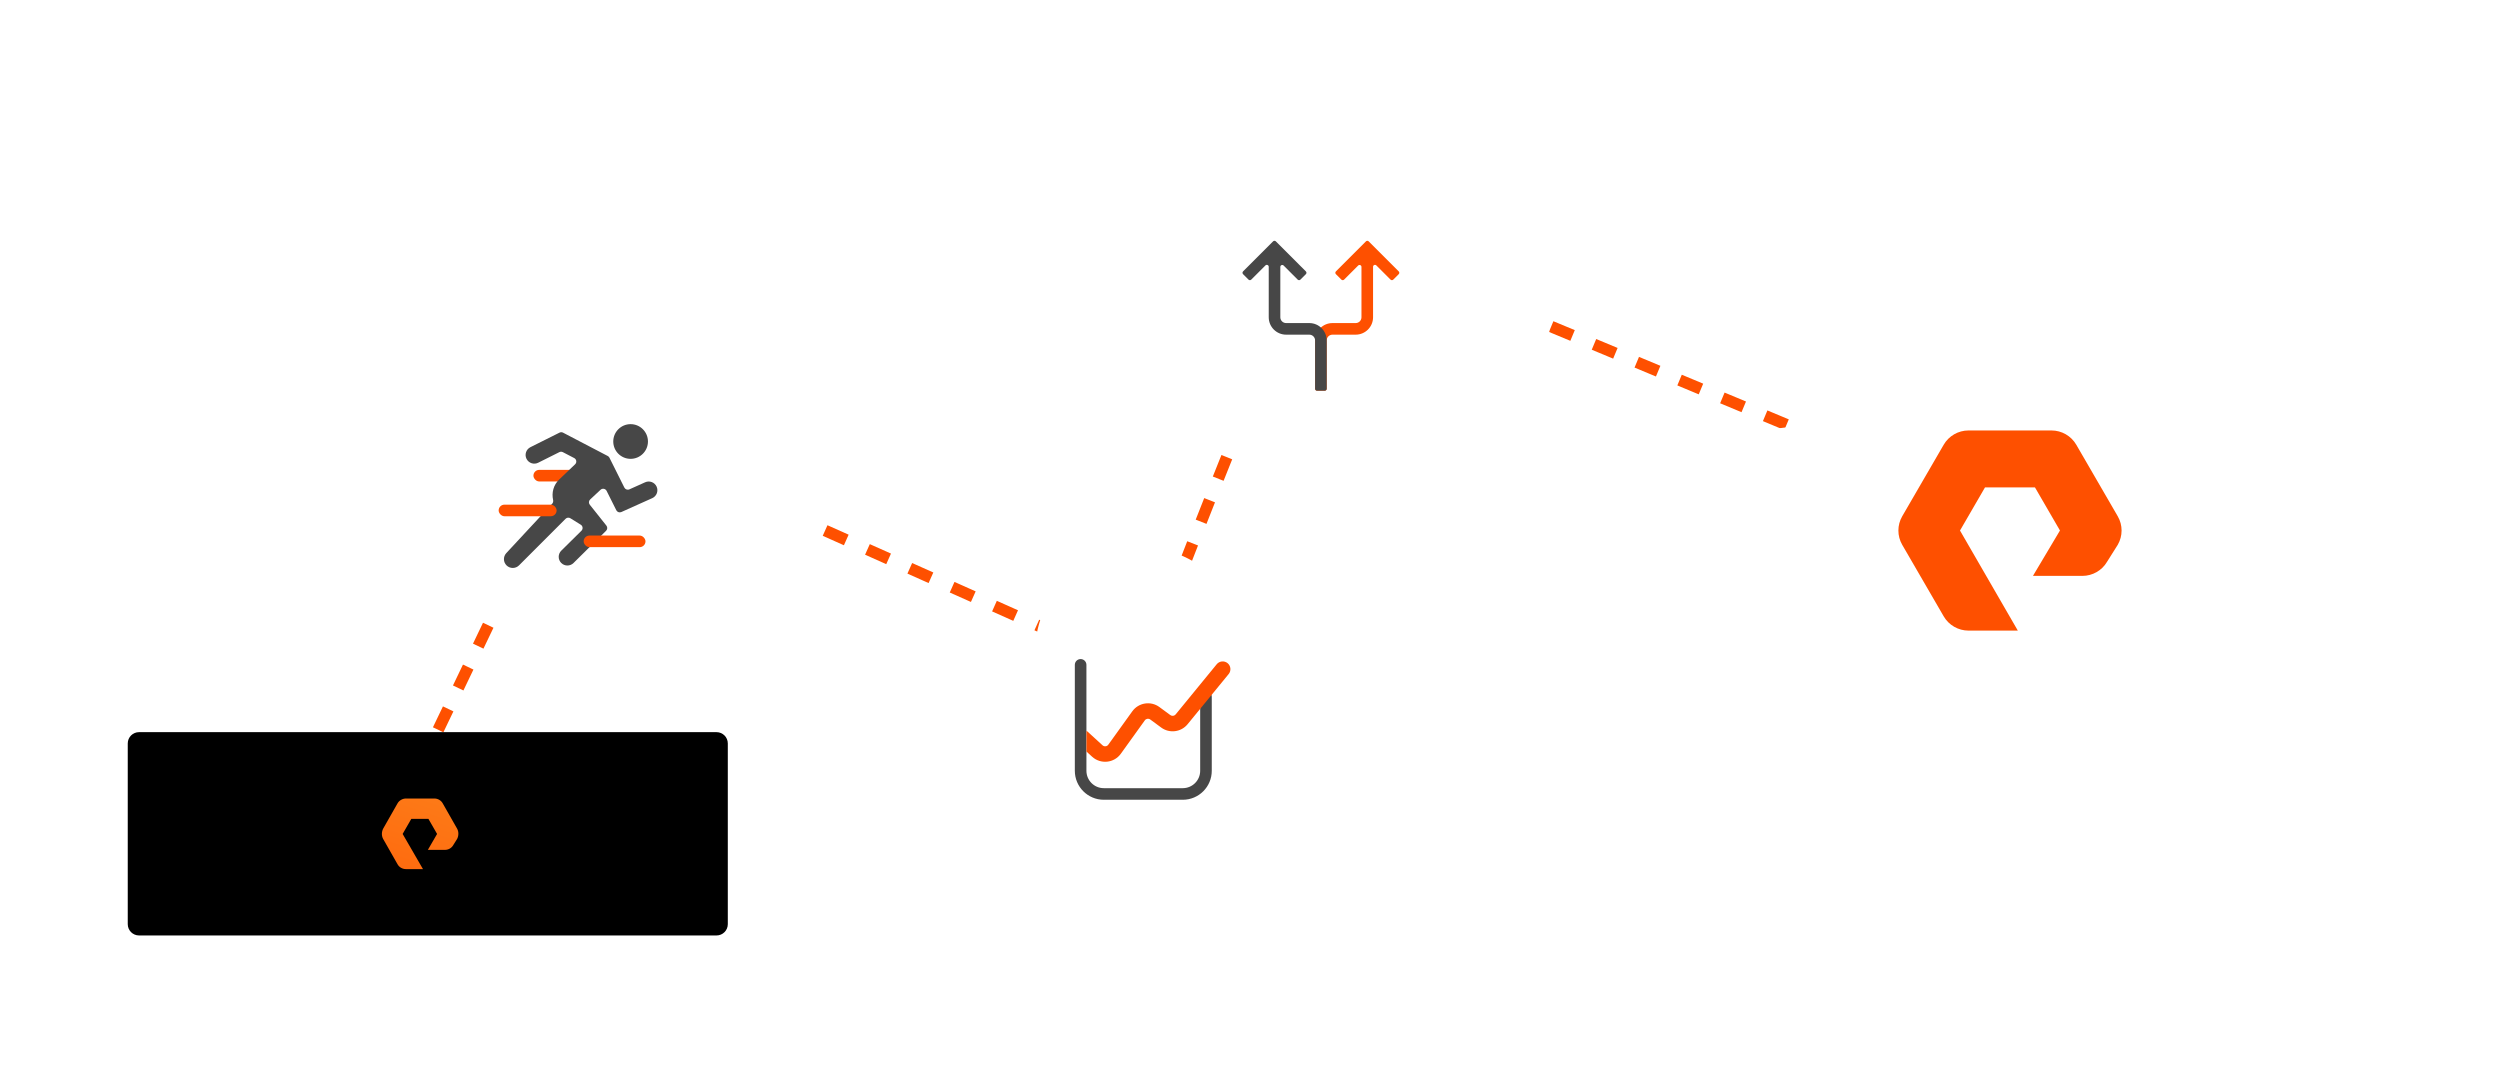 <svg width="647" height="277" viewBox="0 0 647 277" fill="none" xmlns="http://www.w3.org/2000/svg">
<g clip-path="url(#clip0_1762_33383)">
<path d="M108.212 199.691L151.384 109.558L295.91 174.065C311.489 131.754 340.667 59.848 343.641 60.698C346.615 61.547 462.43 109.913 519.965 133.989" stroke="#FE5000" stroke-width="3" stroke-dasharray="6 6"/>
<g filter="url(#filter0_d_1762_33383)">
<path d="M373.667 43.342C371.752 43.342 369.934 43.547 368.115 43.899C366.854 29.923 355.193 18.946 340.961 18.946C326.729 18.946 315.025 29.923 313.764 43.899C312 43.541 310.134 43.342 308.212 43.342C293.174 43.342 280.961 55.639 280.961 70.839C280.961 86.038 293.174 98.336 308.261 98.336H373.661C388.748 98.336 400.961 86.038 400.961 70.839C400.961 55.639 388.748 43.342 373.661 43.342H373.667Z" fill="white"/>
</g>
<g filter="url(#filter1_d_1762_33383)">
<path d="M573.99 97.929C570.839 97.929 567.848 98.268 564.857 98.846C562.783 75.854 543.598 57.796 520.185 57.796C496.773 57.796 477.518 75.854 475.444 98.846C472.542 98.258 469.471 97.929 466.31 97.929C441.572 97.929 421.479 118.16 421.479 143.165C421.479 168.17 441.572 188.401 466.39 188.401H573.98C598.799 188.401 618.891 168.17 618.891 143.165C618.891 118.16 598.799 97.929 573.98 97.929H573.99Z" fill="white"/>
</g>
<path fill-rule="evenodd" clip-rule="evenodd" d="M522.213 163.201H509.445C506.808 163.201 504.35 161.787 503.032 159.515L492.289 140.988C490.975 138.714 490.975 135.891 492.289 133.62L503.032 115.091C504.35 112.818 506.806 111.403 509.445 111.403H530.925C533.562 111.403 536.018 112.818 537.338 115.091L548.078 133.62C549.395 135.891 549.395 138.714 548.078 140.988L545.3 145.398C544.007 147.629 541.55 149.041 538.913 149.041H526.126L533.117 137.294L526.651 126.144H513.717L507.248 137.302L522.213 163.201Z" fill="#FE5000"/>
<g filter="url(#filter2_d_1762_33383)">
<path d="M327.863 150.001C325.947 150.001 324.129 150.207 322.311 150.558C321.05 136.582 309.388 125.605 295.156 125.605C280.925 125.605 269.22 136.582 267.96 150.558C266.196 150.201 264.329 150.001 262.407 150.001C247.37 150.001 235.156 162.299 235.156 177.498C235.156 192.698 247.37 204.996 262.456 204.996H327.857C342.943 204.996 355.156 192.698 355.156 177.498C355.156 162.299 342.943 150.001 327.857 150.001H327.863Z" fill="white"/>
</g>
<g filter="url(#filter3_d_1762_33383)">
<path d="M181.87 86.932C179.955 86.932 178.137 87.138 176.318 87.489C175.058 73.513 163.396 62.536 149.164 62.536C134.932 62.536 123.228 73.513 121.967 87.489C120.204 87.132 118.337 86.932 116.415 86.932C101.377 86.932 89.164 99.23 89.164 114.429C89.164 129.629 101.377 141.927 116.464 141.927H181.864C196.951 141.927 209.164 129.629 209.164 114.429C209.164 99.23 196.951 86.932 181.864 86.932H181.87Z" fill="white"/>
</g>
<g filter="url(#filter4_d_1762_33383)">
<path fill-rule="evenodd" clip-rule="evenodd" d="M279.666 154.564C280.494 154.564 281.166 155.236 281.166 156.064V183.478C281.166 185.963 283.181 187.978 285.666 187.978H306.106C308.592 187.978 310.606 185.963 310.606 183.478V164.325C310.606 163.496 311.278 162.825 312.106 162.825C312.935 162.825 313.606 163.496 313.606 164.325V183.478C313.606 187.62 310.249 190.978 306.106 190.978H285.666C281.524 190.978 278.166 187.62 278.166 183.478V156.064C278.166 155.236 278.838 154.564 279.666 154.564Z" fill="#474747"/>
<path fill-rule="evenodd" clip-rule="evenodd" d="M317.98 158.441C318.68 157.586 318.554 156.326 317.699 155.627C316.844 154.927 315.584 155.053 314.885 155.908L304.254 168.895C303.917 169.307 303.316 169.383 302.887 169.067L300.056 166.984C297.814 165.335 294.657 165.834 293.033 168.094L286.824 176.731C286.475 177.217 285.78 177.289 285.338 176.885L281.232 173.133L281.174 173.197V178.499L282.639 179.838C284.849 181.857 288.325 181.496 290.072 179.066L296.281 170.428C296.606 169.976 297.237 169.876 297.686 170.206L300.517 172.289C302.66 173.866 305.664 173.488 307.349 171.429L317.98 158.441Z" fill="#FE5000"/>
</g>
<g filter="url(#filter5_d_1762_33383)">
<rect x="138.051" y="105.603" width="11" height="3" rx="1.5" fill="#FE5000"/>
<path d="M163.201 93.77C160.722 93.77 158.711 95.781 158.711 98.26C158.711 100.738 160.722 102.749 163.201 102.749C165.68 102.749 167.691 100.738 167.691 98.26C167.691 95.781 165.68 93.77 163.201 93.77ZM145.718 95.971C145.434 95.822 145.095 95.819 144.808 95.963L137.268 99.733C136.157 100.288 135.707 101.639 136.262 102.749C136.818 103.86 138.168 104.31 139.279 103.755L144.762 101.013C145.049 100.87 145.387 100.873 145.671 101.02L148.608 102.548C149.216 102.865 149.333 103.686 148.837 104.159L144.739 108.069C143.227 109.508 142.728 111.53 143.141 113.366C143.221 113.724 143.146 114.106 142.896 114.375L131.03 127.147C130.192 128.049 130.219 129.453 131.091 130.322C131.985 131.212 133.43 131.211 134.321 130.32L146.376 118.264C146.705 117.936 147.216 117.877 147.611 118.122L150.303 119.794C150.852 120.135 150.938 120.9 150.478 121.355L145.261 126.508C144.378 127.38 144.369 128.802 145.239 129.686C146.112 130.571 147.538 130.58 148.422 129.706L156.857 121.363C157.22 121.004 157.255 120.429 156.937 120.03L152.633 114.615C152.309 114.207 152.353 113.618 152.734 113.262L155.418 110.759C155.906 110.303 156.696 110.445 156.994 111.043L159.498 116.05C159.738 116.53 160.313 116.735 160.802 116.515L168.805 112.921C169.939 112.411 170.445 111.078 169.935 109.944C169.425 108.812 168.094 108.306 166.961 108.815L162.884 110.646C162.395 110.866 161.819 110.66 161.58 110.18L157.722 102.454C157.628 102.266 157.477 102.112 157.29 102.015L145.718 95.971Z" fill="#474747"/>
<rect x="129.051" y="114.603" width="15" height="3" rx="1.5" fill="#FE5000"/>
<rect x="151.051" y="122.603" width="16" height="3" rx="1.5" fill="#FE5000"/>
</g>
<g filter="url(#filter6_d_1762_33383)">
<path d="M361.994 54.242C362.189 54.438 362.189 54.754 361.994 54.95L360.58 56.364C360.385 56.559 360.068 56.559 359.873 56.364L356.201 52.692C355.886 52.377 355.348 52.6 355.348 53.046V66.111C355.348 68.596 353.333 70.611 350.848 70.611H344.848C344.019 70.611 343.348 71.282 343.348 72.111V84.611C343.348 84.887 343.124 85.111 342.848 85.111H340.848C340.572 85.111 340.348 84.887 340.348 84.611V72.111C340.348 69.625 342.362 67.611 344.848 67.611H350.848C351.676 67.611 352.348 66.939 352.348 66.111V53.075C352.348 52.63 351.809 52.407 351.494 52.722L347.852 56.364C347.657 56.559 347.34 56.559 347.145 56.364L345.731 54.95C345.535 54.754 345.535 54.438 345.731 54.242L353.509 46.464C353.704 46.269 354.021 46.269 354.216 46.464L361.994 54.242Z" fill="#FE5000"/>
<path d="M321.701 54.242C321.506 54.438 321.506 54.754 321.701 54.95L323.115 56.364C323.311 56.559 323.627 56.559 323.822 56.364L327.494 52.692C327.809 52.377 328.348 52.6 328.348 53.046V66.111C328.348 68.596 330.362 70.611 332.848 70.611H338.848C339.676 70.611 340.348 71.282 340.348 72.111V84.611C340.348 84.887 340.571 85.111 340.848 85.111H342.848C343.124 85.111 343.348 84.887 343.348 84.611V72.111C343.348 69.625 341.333 67.611 338.848 67.611H332.848C332.019 67.611 331.348 66.939 331.348 66.111V53.075C331.348 52.63 331.886 52.407 332.201 52.722L335.843 56.364C336.039 56.559 336.355 56.559 336.55 56.364L337.965 54.95C338.16 54.754 338.16 54.438 337.965 54.242L330.186 46.464C329.991 46.269 329.675 46.269 329.479 46.464L321.701 54.242Z" fill="#474747"/>
</g>
<g filter="url(#filter7_d_1762_33383)">
<path d="M33.062 176.404C33.062 174.789 34.371 173.48 35.986 173.48H185.433C187.048 173.48 188.356 174.789 188.356 176.404V223.175C188.356 224.789 187.048 226.098 185.433 226.098H35.986C34.371 226.098 33.062 224.789 33.062 223.175V176.404Z" fill="black"/>
<path fill-rule="evenodd" clip-rule="evenodd" d="M109.467 208.924H105.045C104.133 208.924 103.291 208.426 102.87 207.644L99.15 201.104C98.729 200.322 98.729 199.327 99.15 198.474L102.87 191.934C103.291 191.152 104.203 190.654 105.045 190.654H112.415C113.327 190.654 114.17 191.152 114.591 191.934L118.311 198.474C118.732 199.256 118.732 200.251 118.311 201.104L117.328 202.668C116.907 203.45 116.065 203.948 115.152 203.948H110.731L113.117 199.825L110.871 195.915H106.449L104.203 199.825L109.467 208.924Z" fill="url(#paint0_linear_1762_33383)"/>
</g>
</g>
<defs>
<filter id="filter0_d_1762_33383" x="232.961" y="-13.054" width="216" height="175.391" filterUnits="userSpaceOnUse" color-interpolation-filters="sRGB">
<feFlood flood-opacity="0" result="BackgroundImageFix"/>
<feColorMatrix in="SourceAlpha" type="matrix" values="0 0 0 0 0 0 0 0 0 0 0 0 0 0 0 0 0 0 127 0" result="hardAlpha"/>
<feOffset dy="16"/>
<feGaussianBlur stdDeviation="24"/>
<feColorMatrix type="matrix" values="0 0 0 0 0 0 0 0 0 0 0 0 0 0 0 0 0 0 0.2 0"/>
<feBlend mode="normal" in2="BackgroundImageFix" result="effect1_dropShadow_1762_33383"/>
<feBlend mode="normal" in="SourceGraphic" in2="effect1_dropShadow_1762_33383" result="shape"/>
</filter>
<filter id="filter1_d_1762_33383" x="383.953" y="32.778" width="272.465" height="205.659" filterUnits="userSpaceOnUse" color-interpolation-filters="sRGB">
<feFlood flood-opacity="0" result="BackgroundImageFix"/>
<feColorMatrix in="SourceAlpha" type="matrix" values="0 0 0 0 0 0 0 0 0 0 0 0 0 0 0 0 0 0 127 0" result="hardAlpha"/>
<feOffset dy="12.509"/>
<feGaussianBlur stdDeviation="18.763"/>
<feColorMatrix type="matrix" values="0 0 0 0 0 0 0 0 0 0 0 0 0 0 0 0 0 0 0.2 0"/>
<feBlend mode="normal" in2="BackgroundImageFix" result="effect1_dropShadow_1762_33383"/>
<feBlend mode="normal" in="SourceGraphic" in2="effect1_dropShadow_1762_33383" result="shape"/>
</filter>
<filter id="filter2_d_1762_33383" x="187.156" y="93.605" width="216" height="175.391" filterUnits="userSpaceOnUse" color-interpolation-filters="sRGB">
<feFlood flood-opacity="0" result="BackgroundImageFix"/>
<feColorMatrix in="SourceAlpha" type="matrix" values="0 0 0 0 0 0 0 0 0 0 0 0 0 0 0 0 0 0 127 0" result="hardAlpha"/>
<feOffset dy="16"/>
<feGaussianBlur stdDeviation="24"/>
<feColorMatrix type="matrix" values="0 0 0 0 0 0 0 0 0 0 0 0 0 0 0 0 0 0 0.2 0"/>
<feBlend mode="normal" in2="BackgroundImageFix" result="effect1_dropShadow_1762_33383"/>
<feBlend mode="normal" in="SourceGraphic" in2="effect1_dropShadow_1762_33383" result="shape"/>
</filter>
<filter id="filter3_d_1762_33383" x="41.164" y="30.536" width="216" height="175.391" filterUnits="userSpaceOnUse" color-interpolation-filters="sRGB">
<feFlood flood-opacity="0" result="BackgroundImageFix"/>
<feColorMatrix in="SourceAlpha" type="matrix" values="0 0 0 0 0 0 0 0 0 0 0 0 0 0 0 0 0 0 127 0" result="hardAlpha"/>
<feOffset dy="16"/>
<feGaussianBlur stdDeviation="24"/>
<feColorMatrix type="matrix" values="0 0 0 0 0 0 0 0 0 0 0 0 0 0 0 0 0 0 0.2 0"/>
<feBlend mode="normal" in2="BackgroundImageFix" result="effect1_dropShadow_1762_33383"/>
<feBlend mode="normal" in="SourceGraphic" in2="effect1_dropShadow_1762_33383" result="shape"/>
</filter>
<filter id="filter4_d_1762_33383" x="224.044" y="117.46" width="144" height="144" filterUnits="userSpaceOnUse" color-interpolation-filters="sRGB">
<feFlood flood-opacity="0" result="BackgroundImageFix"/>
<feColorMatrix in="SourceAlpha" type="matrix" values="0 0 0 0 0 0 0 0 0 0 0 0 0 0 0 0 0 0 127 0" result="hardAlpha"/>
<feOffset dy="16"/>
<feGaussianBlur stdDeviation="24"/>
<feColorMatrix type="matrix" values="0 0 0 0 0 0 0 0 0 0 0 0 0 0 0 0 0 0 0.2 0"/>
<feBlend mode="normal" in2="BackgroundImageFix" result="effect1_dropShadow_1762_33383"/>
<feBlend mode="normal" in="SourceGraphic" in2="effect1_dropShadow_1762_33383" result="shape"/>
</filter>
<filter id="filter5_d_1762_33383" x="78.051" y="56.434" width="144" height="144" filterUnits="userSpaceOnUse" color-interpolation-filters="sRGB">
<feFlood flood-opacity="0" result="BackgroundImageFix"/>
<feColorMatrix in="SourceAlpha" type="matrix" values="0 0 0 0 0 0 0 0 0 0 0 0 0 0 0 0 0 0 127 0" result="hardAlpha"/>
<feOffset dy="16"/>
<feGaussianBlur stdDeviation="24"/>
<feColorMatrix type="matrix" values="0 0 0 0 0 0 0 0 0 0 0 0 0 0 0 0 0 0 0.2 0"/>
<feBlend mode="normal" in2="BackgroundImageFix" result="effect1_dropShadow_1762_33383"/>
<feBlend mode="normal" in="SourceGraphic" in2="effect1_dropShadow_1762_33383" result="shape"/>
</filter>
<filter id="filter6_d_1762_33383" x="269.848" y="9.222" width="144" height="144" filterUnits="userSpaceOnUse" color-interpolation-filters="sRGB">
<feFlood flood-opacity="0" result="BackgroundImageFix"/>
<feColorMatrix in="SourceAlpha" type="matrix" values="0 0 0 0 0 0 0 0 0 0 0 0 0 0 0 0 0 0 127 0" result="hardAlpha"/>
<feOffset dy="16"/>
<feGaussianBlur stdDeviation="24"/>
<feColorMatrix type="matrix" values="0 0 0 0 0 0 0 0 0 0 0 0 0 0 0 0 0 0 0.2 0"/>
<feBlend mode="normal" in2="BackgroundImageFix" result="effect1_dropShadow_1762_33383"/>
<feBlend mode="normal" in="SourceGraphic" in2="effect1_dropShadow_1762_33383" result="shape"/>
</filter>
<filter id="filter7_d_1762_33383" x="-14.938" y="141.48" width="251.294" height="148.617" filterUnits="userSpaceOnUse" color-interpolation-filters="sRGB">
<feFlood flood-opacity="0" result="BackgroundImageFix"/>
<feColorMatrix in="SourceAlpha" type="matrix" values="0 0 0 0 0 0 0 0 0 0 0 0 0 0 0 0 0 0 127 0" result="hardAlpha"/>
<feOffset dy="16"/>
<feGaussianBlur stdDeviation="24"/>
<feColorMatrix type="matrix" values="0 0 0 0 0 0 0 0 0 0 0 0 0 0 0 0 0 0 0.2 0"/>
<feBlend mode="normal" in2="BackgroundImageFix" result="effect1_dropShadow_1762_33383"/>
<feBlend mode="normal" in="SourceGraphic" in2="effect1_dropShadow_1762_33383" result="shape"/>
</filter>
<linearGradient id="paint0_linear_1762_33383" x1="33.062" y1="226.098" x2="65.047" y2="131.7" gradientUnits="userSpaceOnUse">
<stop stop-color="#FE5000"/>
<stop offset="1" stop-color="#FD9627"/>
</linearGradient>
<clipPath id="clip0_1762_33383">
<rect width="647" height="277" fill="white"/>
</clipPath>
</defs>
</svg>
